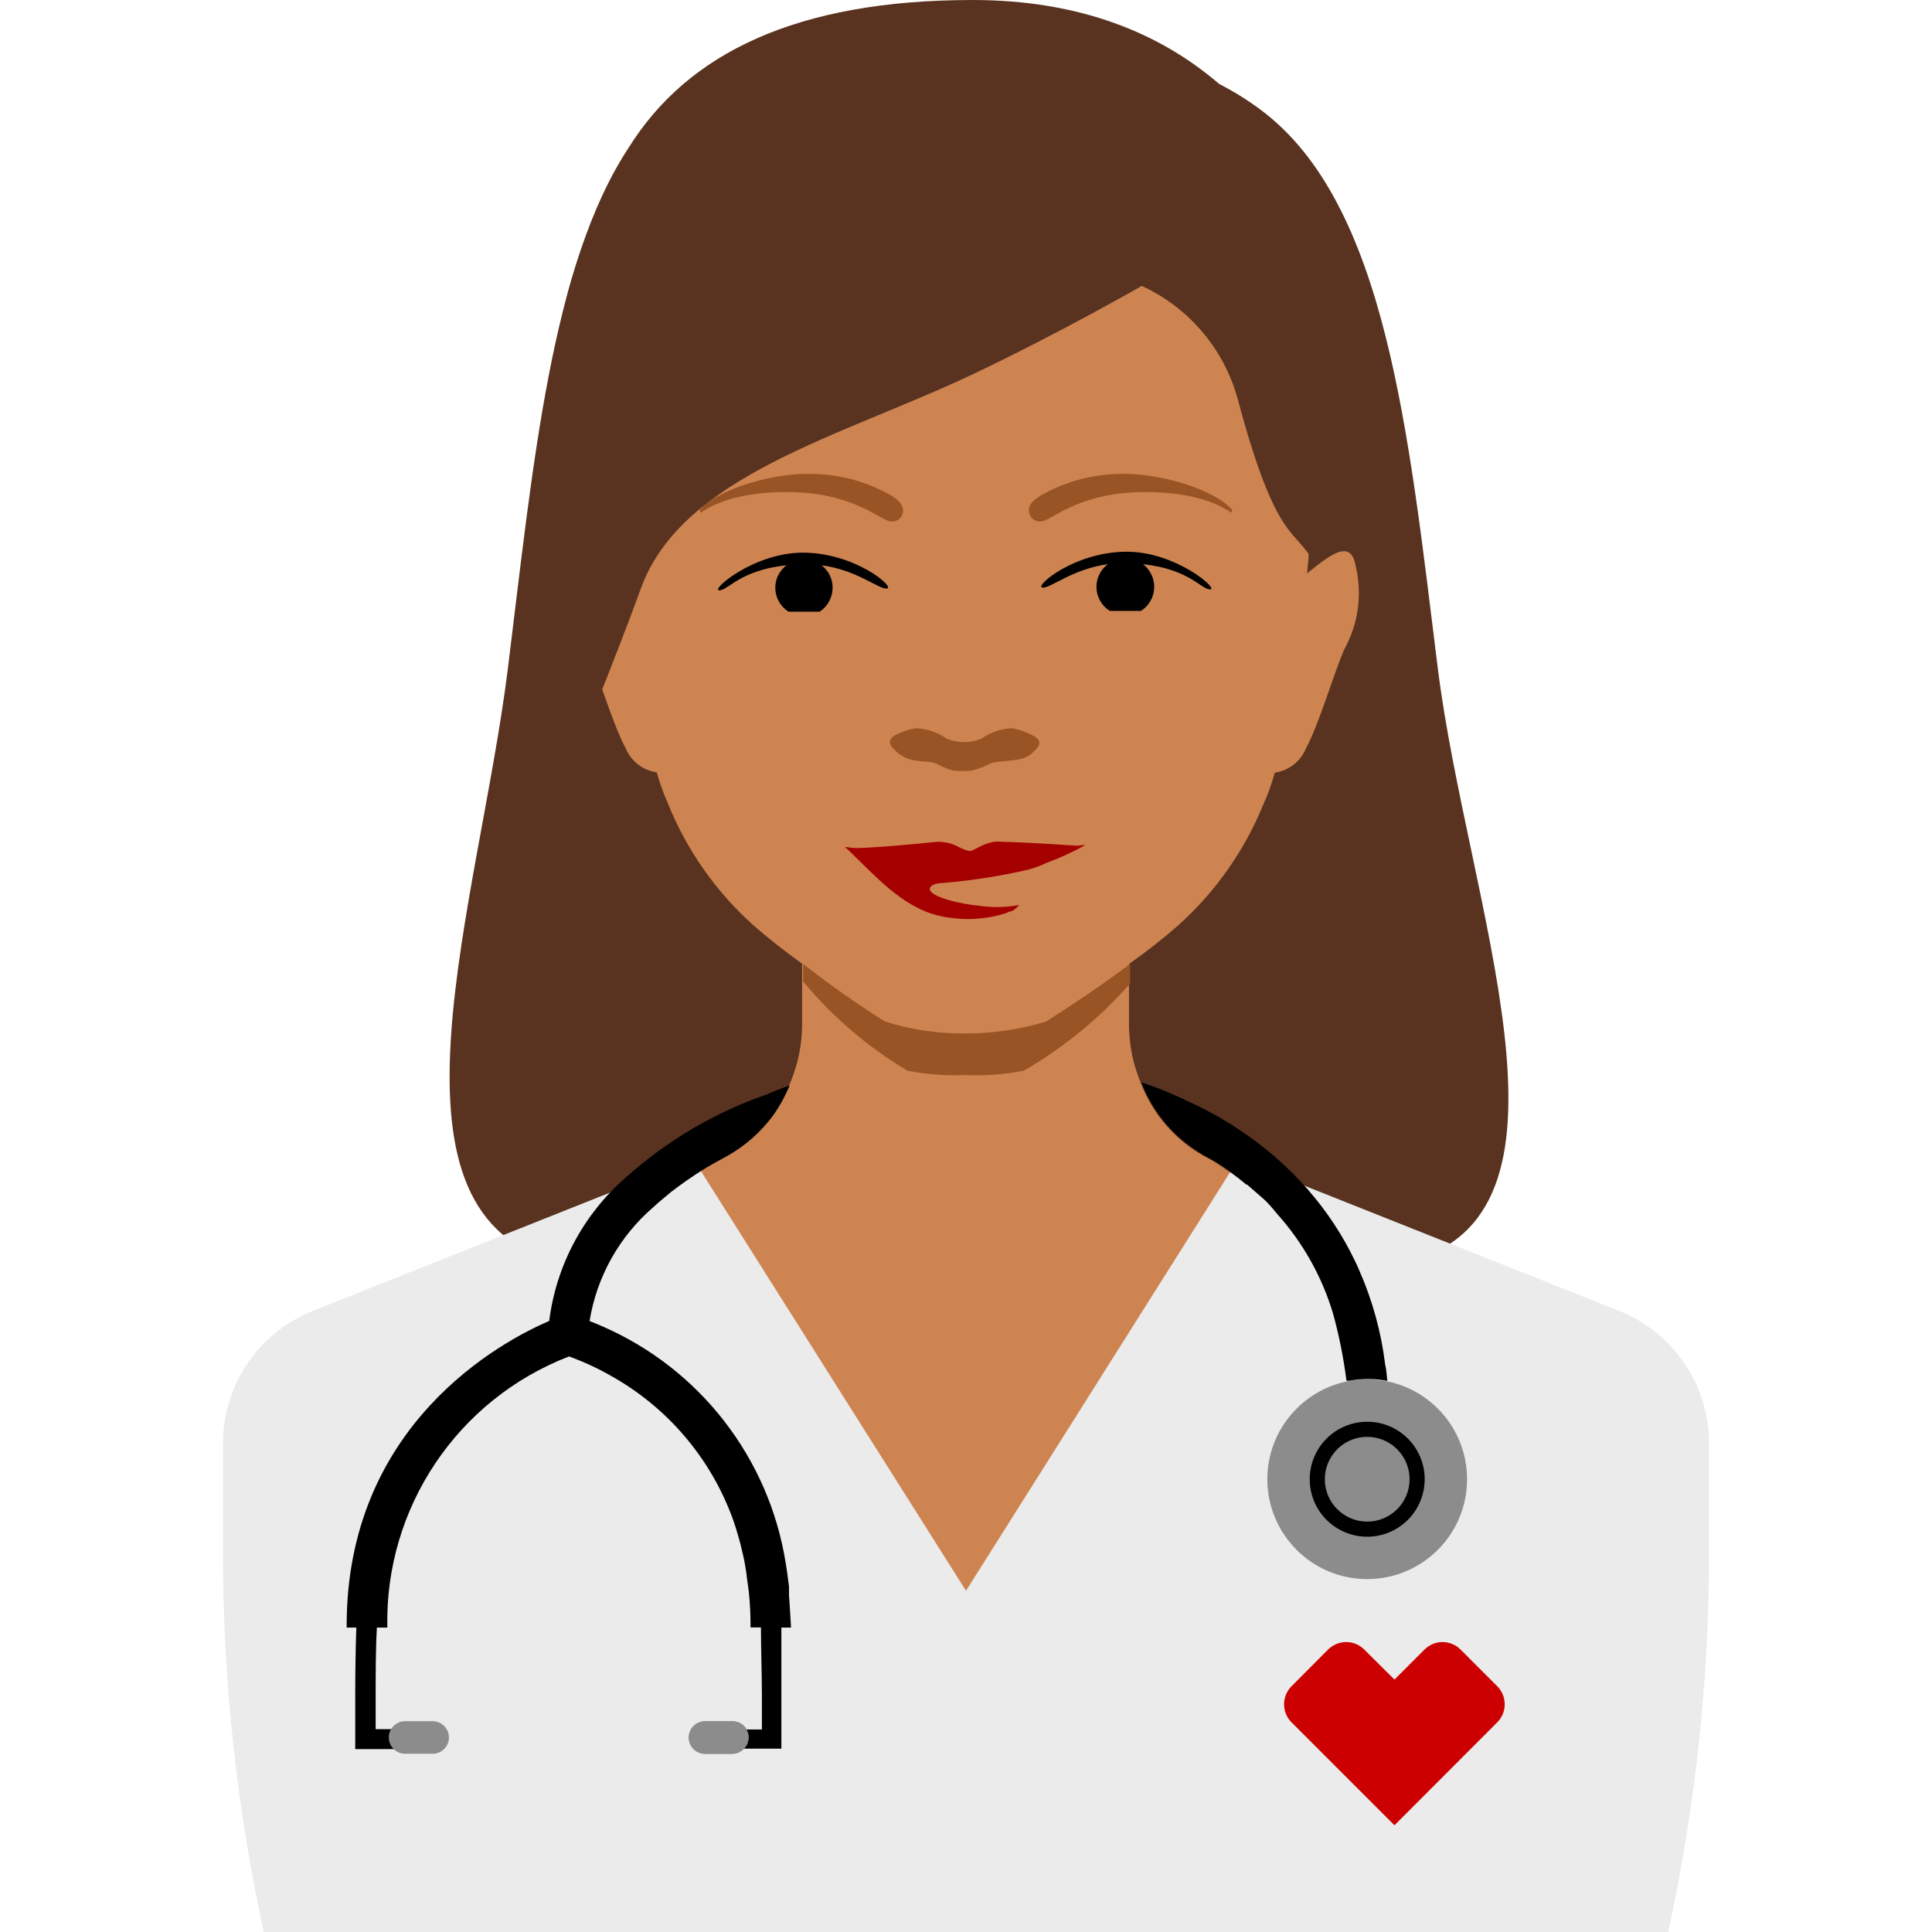 <svg width="124" height="124" viewBox="0 0 124 124" fill="none" xmlns="http://www.w3.org/2000/svg">
<path d="M92.28 42.88C90.4 27.8 89 13 80.85 7C80.029 6.392 79.16 5.854 78.25 5.39C74.49 2.15 69.35 0 62.42 0C51.11 0 44.13 3.43 40.36 9.46C35.36 17.05 34.21 29.92 32.6 42.88C30.72 57.97 23.85 77.5 35.4 80.88C46.95 84.26 63.07 84.25 63.07 84.25C63.07 84.25 79.19 84.25 90.74 80.88C102.29 77.51 94.16 57.97 92.28 42.88Z" fill="#593320"/>
<path d="M75.61 59.4C78.012 57.25 79.89 54.578 81.1 51.59C81.393 50.944 81.633 50.275 81.82 49.59C82.717 49.464 83.479 48.87 83.82 48.03C84.64 46.52 85.58 43.31 86.26 41.71C87.187 40.059 87.451 38.118 87 36.28C86.68 34.57 85.38 35.62 84 36.71C84 36.71 83.94 36.79 83.9 36.82C83.9 36.5 83.96 36.18 83.98 35.82C84.19 33.07 83.98 30.5 83.98 28.6V28.43C83.984 27.685 83.941 26.94 83.85 26.2C82 13.59 79.2 4.75 62.6 4.15H61.38C44.78 4.75 42 13.59 40.1 26.24C40.019 26.98 39.986 27.725 40 28.47V28.64C40 30.54 39.77 33.11 40 35.86C40 36.18 40 36.5 40.08 36.86C40.05 36.821 40.016 36.784 39.98 36.75C38.6 35.66 37.3 34.61 36.98 36.32C36.538 38.138 36.798 40.056 37.71 41.69C38.39 43.29 39.33 46.5 40.15 48.01C40.491 48.849 41.253 49.444 42.15 49.57C42.341 50.253 42.582 50.922 42.87 51.57C44.073 54.559 45.948 57.232 48.35 59.38C49.23 60.16 50.26 60.97 51.48 61.85V65.79C51.474 66.59 51.37 67.386 51.17 68.16C51.036 68.665 50.866 69.16 50.66 69.64C50.371 70.349 49.999 71.02 49.55 71.64C48.788 72.653 47.829 73.5 46.73 74.13L46.3 74.37C45.941 74.555 45.57 74.715 45.19 74.85C45.13 74.94 45.05 75.03 44.99 75.13C43.766 76.927 42.347 78.584 40.76 80.07C39.355 81.349 38.568 83.17 38.6 85.07C38.617 86.17 38.834 87.258 39.24 88.28C40.45 91.51 43.24 94.8 46.94 97.36C47.978 98.08 49.064 98.728 50.19 99.3C53.817 101.242 57.887 102.207 62 102.1C69.39 102.46 77 98.52 81.48 93.61C82.635 92.38 83.614 90.997 84.39 89.5C85.227 87.942 85.624 86.186 85.54 84.42C85.403 82.83 84.692 81.344 83.54 80.24C83.54 80.24 83.45 80.13 83.39 80.08C82.033 78.802 80.794 77.403 79.69 75.9C79.47 75.59 79.25 75.29 79.05 74.99L78.85 74.9C77.064 74.302 75.506 73.167 74.39 71.65C73.902 70.986 73.505 70.259 73.21 69.49C73.037 69.063 72.89 68.625 72.77 68.18C72.575 67.405 72.471 66.609 72.46 65.81V63.13V61.87C73.554 61.105 74.606 60.28 75.61 59.4Z" fill="#CE8451"/>
<path d="M107.07 124C108.807 116.037 109.685 107.91 109.69 99.76V92.63C109.684 88.889 107.403 85.528 103.93 84.14L79.47 74.41L62 102.1L44.51 74.41L20.07 84.14C16.597 85.528 14.316 88.889 14.31 92.63V99.76C14.315 107.91 15.194 116.037 16.93 124H107.07Z" fill="#EBEBEC"/>
<path d="M48 111.94C48.057 111.807 48.087 111.665 48.09 111.52C48.087 111.413 48.063 111.308 48.02 111.21C47.997 111.132 47.963 111.058 47.92 110.99C47.742 110.672 47.404 110.477 47.04 110.48H45.25C44.673 110.48 44.205 110.948 44.205 111.525C44.205 112.102 44.673 112.57 45.25 112.57H47C47.408 112.56 47.776 112.32 47.95 111.95L48 111.94Z" fill="#8C8C8C"/>
<path d="M58.24 68.72C59.478 68.961 60.74 69.055 62 69C63.243 69.053 64.489 68.959 65.71 68.72C68.272 67.239 70.575 65.351 72.53 63.13V61.87C71.09 62.95 69.37 64.14 67.29 65.47L67.13 65.57C65.434 66.079 63.671 66.335 61.9 66.33C60.178 66.339 58.464 66.083 56.82 65.57L56.66 65.47C54.896 64.358 53.191 63.157 51.55 61.87V63C53.439 65.273 55.701 67.207 58.24 68.72Z" fill="#995425"/>
<path d="M50.64 102.39C50.64 102.2 50.64 102.01 50.64 101.83C50.58 101.317 50.51 100.817 50.43 100.33C49.357 93.57 44.902 87.828 38.62 85.11C38.33 84.99 38.07 84.87 37.84 84.79C38.299 81.947 39.748 79.358 41.93 77.48C42.15 77.27 42.41 77.05 42.68 76.83L43.05 76.52L43.54 76.15C43.88 75.9 44.24 75.65 44.63 75.39C45.02 75.13 45.7 74.71 46.32 74.39L46.75 74.15C47.849 73.52 48.809 72.672 49.57 71.66C50.019 71.04 50.391 70.369 50.68 69.66C50.2 69.84 49.68 70.03 49.28 70.22C45.91 71.374 42.808 73.198 40.16 75.58C37.447 77.938 35.698 81.213 35.25 84.78C32.25 86.07 22.18 91.39 22.25 104.46H22.87C22.82 105.83 22.8 107.57 22.8 108.79V112.26H25.31C25.31 112.26 25.25 112.17 25.22 112.13C25.162 112.07 25.112 112.003 25.07 111.93C25.07 111.93 25.07 111.93 25.07 111.87C25.025 111.755 25.001 111.633 25 111.51C25.005 111.404 25.025 111.3 25.06 111.2L25.12 111.08C25.135 111.046 25.151 111.012 25.17 110.98H24.11V108.8C24.11 107.57 24.11 105.8 24.19 104.46H24.86C24.691 96.782 29.355 89.823 36.52 87.06C37.469 87.403 38.386 87.828 39.26 88.33C42.834 90.34 45.577 93.555 47 97.4C47.17 97.86 47.32 98.35 47.46 98.86C47.488 98.949 47.511 99.039 47.53 99.13C47.64 99.57 47.75 100.03 47.83 100.5C47.88 100.75 47.91 101.02 47.94 101.28C47.97 101.54 48.05 101.99 48.08 102.36C48.146 103.055 48.176 103.752 48.17 104.45H48.84C48.84 105.75 48.9 107.68 48.9 108.79V111H47.9C47.933 111.054 47.959 111.111 47.98 111.17C48.023 111.268 48.047 111.373 48.05 111.48C48.045 111.604 48.018 111.726 47.97 111.84C47.97 111.84 47.97 111.84 47.97 111.9C47.914 112.025 47.832 112.138 47.73 112.23H50.15V108.8C50.15 107.69 50.15 105.8 50.15 104.46H50.77C50.73 103.75 50.69 103.06 50.64 102.39Z" fill="black"/>
<path d="M77.77 74.47C78.188 74.718 78.592 74.988 78.98 75.28C78.58 75 78.19 74.74 77.77 74.47Z" fill="black"/>
<path d="M88.9 87.56C88.646 85.49 88.09 83.469 87.25 81.56C87.16 81.35 87.07 81.13 86.96 80.92C86.17 79.275 85.161 77.744 83.96 76.37C82.692 74.916 81.236 73.638 79.63 72.57C78.629 71.894 77.576 71.299 76.48 70.79L76.16 70.64C75.95 70.54 75.75 70.44 75.53 70.35C74.786 70.015 74.025 69.718 73.25 69.46C73.545 70.229 73.942 70.956 74.43 71.62C75.15 72.603 76.061 73.43 77.11 74.05L77.78 74.44C78.198 74.688 78.602 74.958 78.99 75.25C79.34 75.5 79.67 75.76 79.99 76.03C79.99 76.03 79.99 76.03 80.04 76.03C80.37 76.32 80.69 76.6 81.04 76.9C81.39 77.2 81.67 77.55 81.96 77.9C83.628 79.755 84.861 81.958 85.57 84.35C85.953 85.752 86.237 87.178 86.42 88.62H86.63C87.012 88.543 87.401 88.506 87.79 88.51C88.21 88.504 88.629 88.544 89.04 88.63C89 88.32 89 88 88.9 87.56Z" fill="black"/>
<path d="M47 110.47H45.25C44.673 110.47 44.205 110.938 44.205 111.515C44.205 112.092 44.673 112.56 45.25 112.56H47C47.577 112.56 48.045 112.092 48.045 111.515C48.045 110.938 47.577 110.47 47 110.47Z" fill="#8C8C8C"/>
<path d="M27.81 110.47H26C25.423 110.47 24.955 110.938 24.955 111.515C24.955 112.092 25.423 112.56 26 112.56H27.77C28.347 112.56 28.815 112.092 28.815 111.515C28.815 110.938 28.347 110.47 27.77 110.47H27.81Z" fill="#8C8C8C"/>
<path d="M87.75 101.35C91.29 101.35 94.16 98.48 94.16 94.94C94.16 91.4 91.29 88.53 87.75 88.53C84.21 88.53 81.34 91.4 81.34 94.94C81.34 98.48 84.21 101.35 87.75 101.35Z" fill="#8C8C8C"/>
<path d="M87.75 91.25C86.258 91.25 84.912 92.149 84.341 93.528C83.77 94.907 84.085 96.494 85.141 97.549C86.196 98.605 87.783 98.92 89.162 98.349C90.541 97.778 91.44 96.433 91.44 94.94C91.44 92.902 89.788 91.25 87.75 91.25ZM87.75 97.66C86.248 97.66 85.03 96.442 85.03 94.94C85.03 93.438 86.248 92.22 87.75 92.22C89.252 92.22 90.47 93.438 90.47 94.94C90.47 96.442 89.252 97.66 87.75 97.66Z" fill="black"/>
<path d="M96.09 108.22L93.75 105.88C93.443 105.567 93.023 105.39 92.585 105.39C92.147 105.39 91.727 105.567 91.42 105.88L89.5 107.8L87.57 105.88C87.261 105.567 86.84 105.391 86.4 105.39C85.961 105.395 85.542 105.571 85.23 105.88L82.9 108.22C82.589 108.528 82.414 108.947 82.414 109.385C82.414 109.823 82.589 110.242 82.9 110.55L89.5 117.15L96.09 110.55C96.401 110.242 96.576 109.823 96.576 109.385C96.576 108.947 96.401 108.528 96.09 108.22Z" fill="#CC0000"/>
<path d="M66 47.07C65.681 46.922 65.345 46.811 65 46.74C64.283 46.759 63.588 46.989 63 47.4C62.281 47.706 61.469 47.706 60.75 47.4C60.162 46.989 59.467 46.759 58.75 46.74C58.385 46.808 58.029 46.919 57.69 47.07C56.6 47.51 57.34 48.07 57.69 48.38C58.59 49.06 59.48 48.73 60.13 49.03C60.448 49.203 60.783 49.344 61.13 49.45C61.555 49.505 61.985 49.505 62.41 49.45C62.792 49.353 63.161 49.212 63.51 49.03C64.16 48.73 65.51 48.98 66.19 48.38C66.74 47.92 67.09 47.51 66 47.07Z" fill="#995425"/>
<path d="M57.32 31.87C55.801 30.975 54.082 30.476 52.32 30.42C49.65 30.29 46.01 31.42 44.9 32.74L44.98 32.91C46.63 31.73 49.31 31.51 51.22 31.6C54.89 31.78 56.51 33.37 57.12 33.46C57.325 33.502 57.538 33.45 57.7 33.318C57.863 33.187 57.958 32.989 57.96 32.78C57.96 32.44 57.68 32.08 57.29 31.87" fill="#995425"/>
<path d="M66.68 31.87C68.199 30.975 69.918 30.476 71.68 30.42C74.35 30.29 77.99 31.42 79.1 32.74L79.02 32.91C77.36 31.73 74.69 31.51 72.78 31.6C69.11 31.78 67.49 33.37 66.88 33.46C66.675 33.502 66.462 33.45 66.3 33.318C66.137 33.187 66.042 32.989 66.04 32.78C65.99 32.44 66.32 32.08 66.71 31.87" fill="#995425"/>
<path d="M72.33 35.41C68.97 35.41 66.41 37.61 66.89 37.71C67.37 37.81 68.78 36.53 71.1 36.21C70.62 36.571 70.349 37.145 70.374 37.744C70.4 38.344 70.721 38.892 71.23 39.21H73.23C73.735 38.889 74.052 38.342 74.078 37.744C74.104 37.146 73.836 36.573 73.36 36.21C76.36 36.54 77.08 37.83 77.67 37.83C78.26 37.83 75.46 35.41 72.33 35.41Z" fill="black"/>
<path d="M51.51 35.47C54.87 35.47 57.43 37.67 56.94 37.77C56.45 37.87 55.05 36.59 52.73 36.28C53.177 36.62 53.439 37.149 53.44 37.71C53.442 38.334 53.13 38.916 52.61 39.26H50.61C50.081 38.927 49.76 38.345 49.76 37.72C49.758 37.153 50.026 36.619 50.48 36.28C47.48 36.6 46.75 37.89 46.16 37.89C45.57 37.89 48.37 35.48 51.51 35.47Z" fill="black"/>
<path d="M69.16 54.28C66.72 54.12 64.91 54.03 64.37 54.03C64.177 54.008 63.983 54.008 63.79 54.03C63.495 54.085 63.21 54.18 62.94 54.31C62.25 54.65 62.38 54.74 61.58 54.39L61.41 54.3C61.009 54.106 60.566 54.013 60.12 54.03C58.88 54.17 55.31 54.48 54.8 54.42C54.49 54.42 54.02 54.25 54.4 54.51C56.09 56.13 57.86 58.18 60.17 58.75C61.454 59.065 62.796 59.065 64.08 58.75L64.44 58.65C64.576 58.604 64.71 58.55 64.84 58.49H64.91C65.109 58.395 65.284 58.254 65.42 58.08C64.582 58.24 63.724 58.26 62.88 58.14C61.65 58.03 59.61 57.55 59.68 57.03C59.68 56.94 59.81 56.74 60.29 56.69C62.1 56.55 63.898 56.282 65.67 55.89C66.182 55.784 66.679 55.616 67.15 55.39C68.015 55.072 68.854 54.688 69.66 54.24C69.492 54.234 69.325 54.247 69.16 54.28Z" fill="#A50000"/>
<path d="M78.77 7.55C74.83 4.11 69.46 1.79 62.23 1.79C50.41 1.79 43.12 5.49 39.23 11.98C37.12 15.657 35.881 19.769 35.61 24C34.88 32.36 36.12 41.81 37.11 48.07C37.11 48.07 39.52 42.21 41.11 37.83C43.72 30.51 53.99 28.03 62.46 24.01C68.1 21.33 73.28 18.35 73.28 18.35C76.295 19.736 78.546 22.381 79.43 25.58C81.94 34.96 83.11 33.85 84.28 36.04C84.28 36.04 85.99 35.64 86.28 25.85C86.45 19.39 86.45 14.18 78.82 7.51" fill="#593320"/>
</svg>
